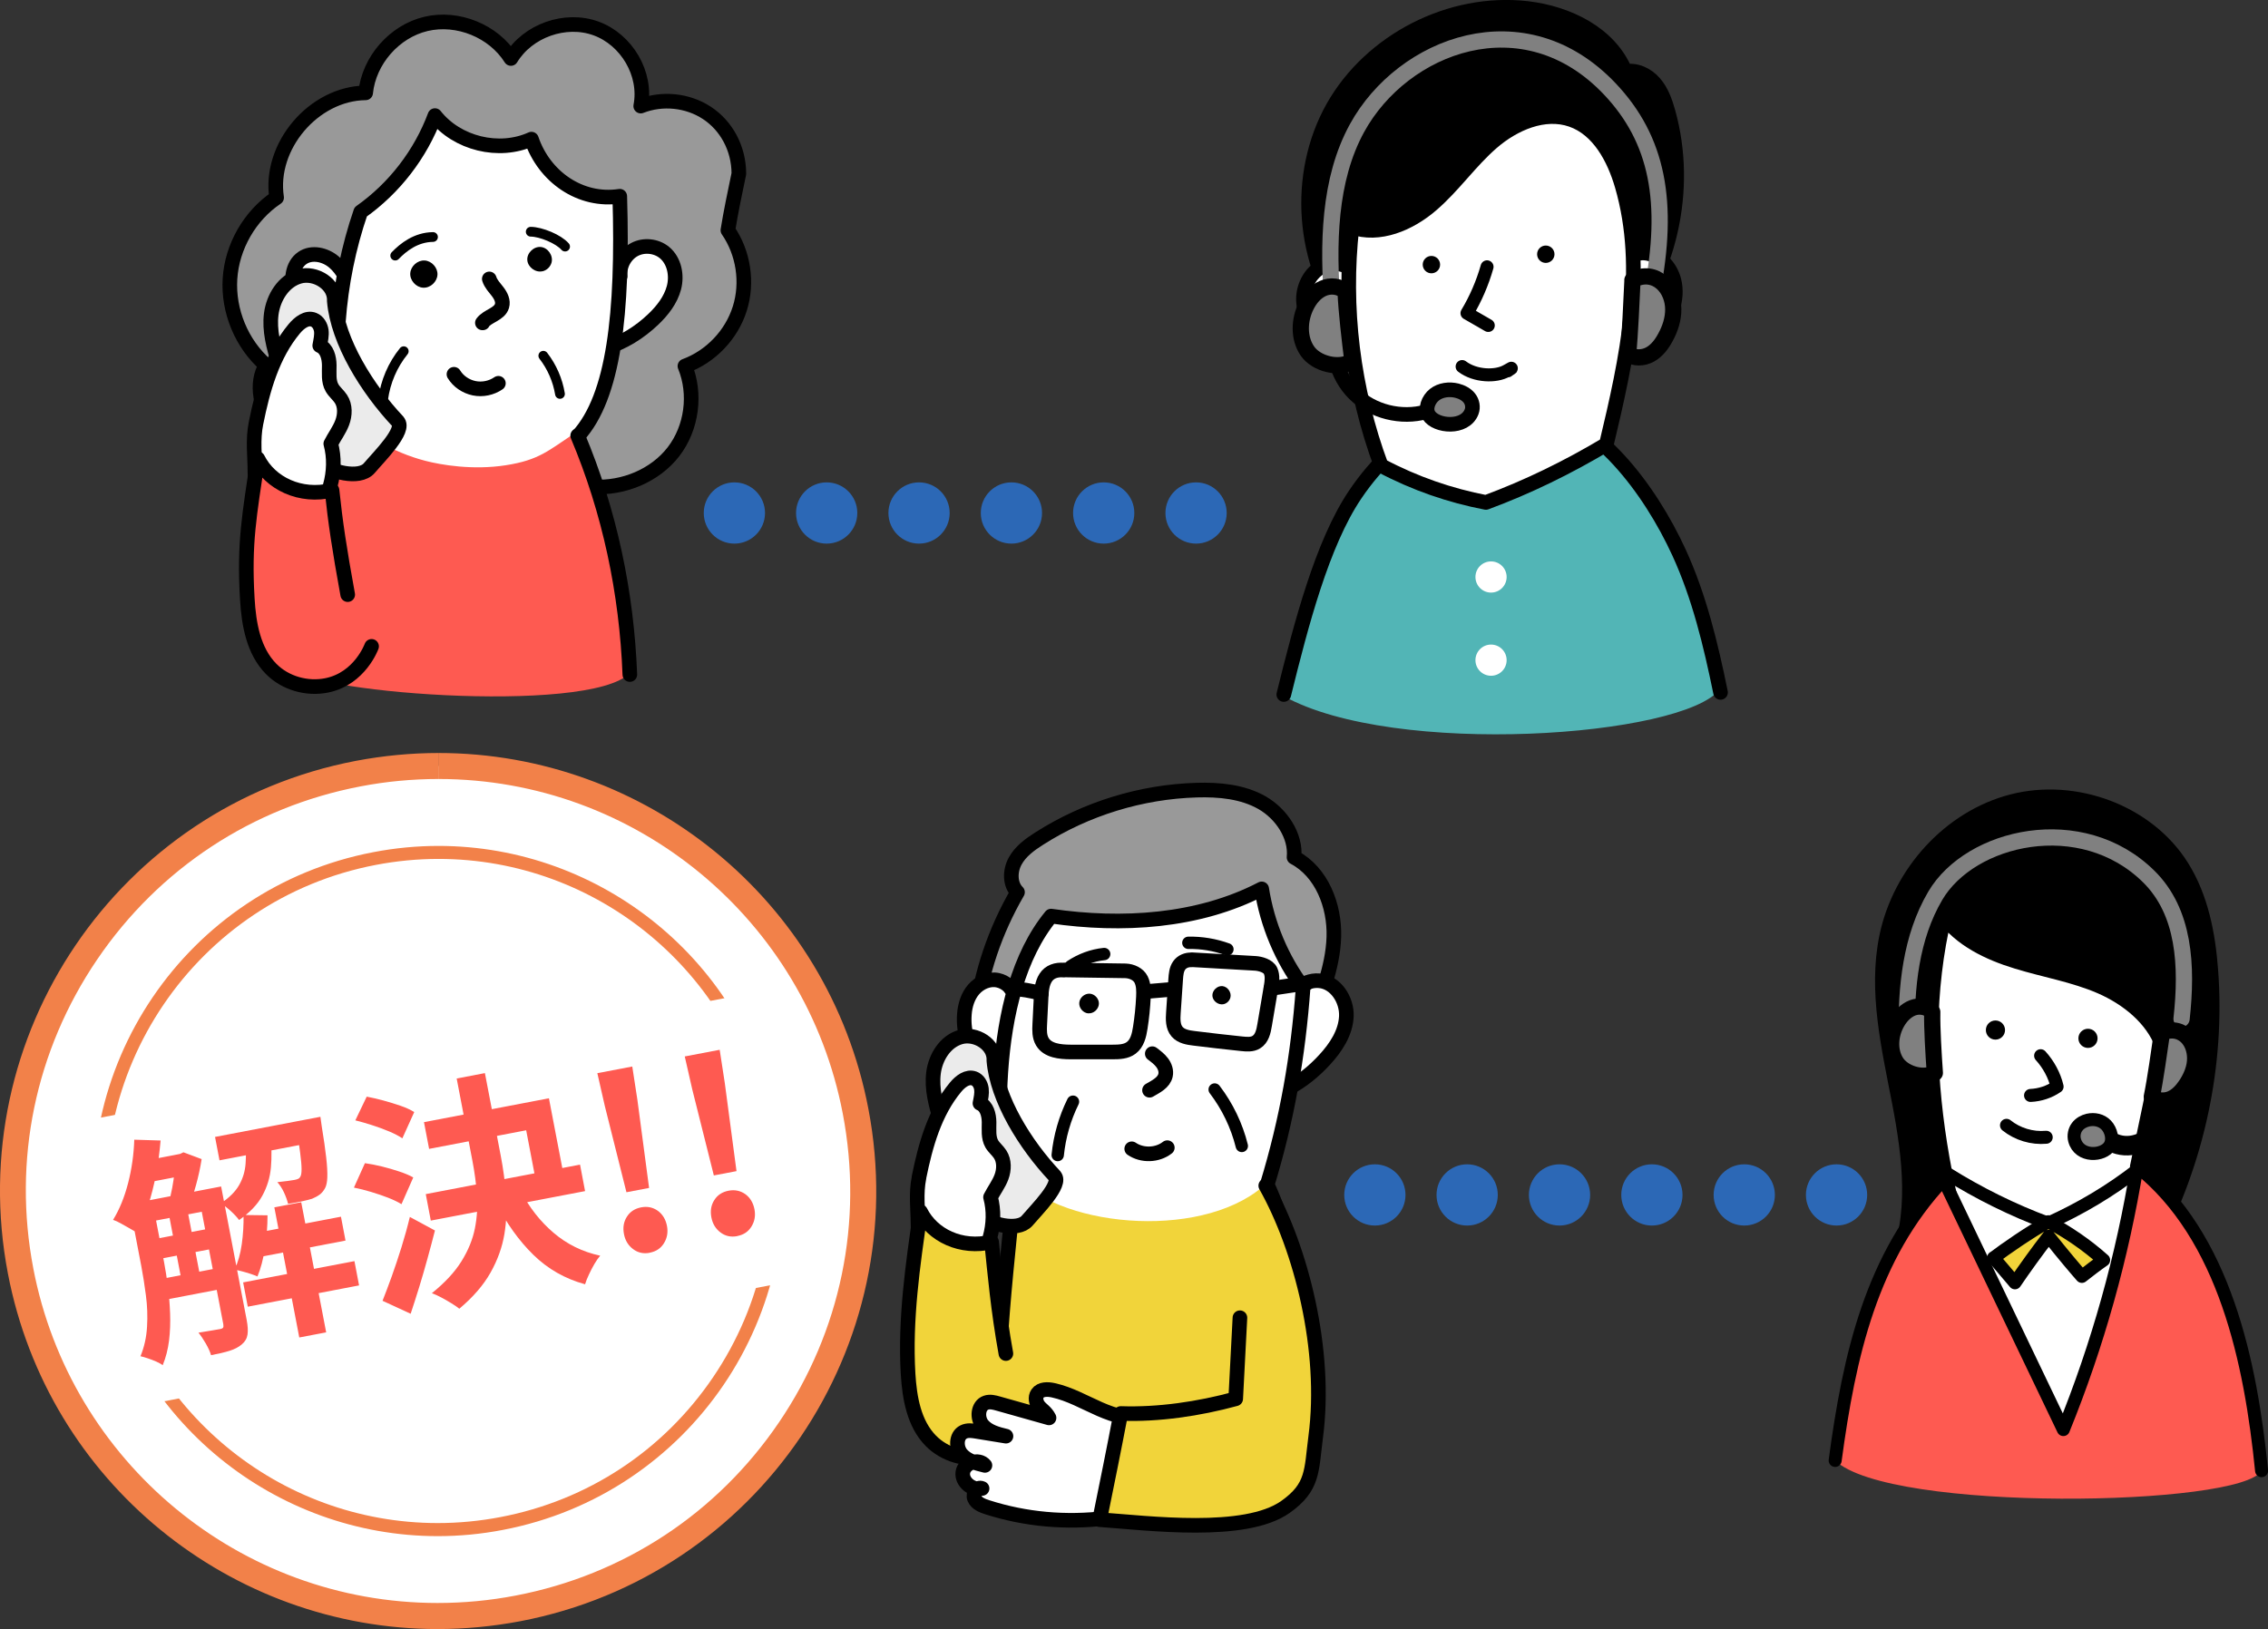 <?xml version="1.0" encoding="UTF-8"?><svg id="b" xmlns="http://www.w3.org/2000/svg" viewBox="0 0 279.18 200.57" width="279.18" height="200.57"><rect x="0" y="0" width="279.18" height="200.57" fill="#333333" stroke="none"/><g id="c"><path d="M278.38,181.07c-1.33-13.25-4.51-28.9-15.33-37.45-1.79,11.09-4.84,21.98-9.07,32.39-4.91-10.26-9.83-20.51-14.74-30.77-8.91,9.46-11.62,21.61-13.35,34.57,6.63,6.44,50.03,5.69,52.49,1.26Z" style="fill:#fe5a51;"/><path d="M233.12,156.06c2.78-6.3,1.88-13.56.58-20.33-1.3-6.76-2.96-13.71-1.56-20.45,1.63-7.85,7.79-14.71,15.55-16.7,7.76-1.99,16.72,1.29,20.97,8.09,2.37,3.79,3.25,8.33,3.58,12.79.88,11.65-1.69,23.55-7.14,33.82l-.1-.11-31.88,2.89Z" style="stroke:#000; stroke-linecap:round; stroke-linejoin:round; stroke-width:1.6px;"/><path d="M253.68,178.45c-3.98-1.43-5.94-5.82-7.38-9.8-6.51-17.95-11.44-37.4-7.02-55.99,2.1,2.93,5.55,4.58,9,5.63,3.44,1.06,7.04,1.65,10.35,3.09,3.3,1.44,6.4,3.93,7.65,7.29-1.01,4.99-2.02,9.97-3.09,14.98,3.87,12.19.66,26.37-9.5,34.8Z" style="fill:#fff; stroke:#000; stroke-linecap:round; stroke-linejoin:round; stroke-width:2px;"/><path d="M225.9,179.81c1.74-12.96,4.45-25.11,13.35-34.57,4.91,10.26,9.83,20.51,14.74,30.77,4.23-10.41,7.28-21.3,9.07-32.39,10.82,8.56,14,24.2,15.33,37.45" style="fill:#fe5a51; stroke:#000; stroke-linecap:round; stroke-linejoin:round; stroke-width:1.6px;"/><path d="M239.68,144.48c3.93,2.46,8.1,4.52,12.43,6.13,3.95-1.78,7.7-4,11.11-6.67v.21" style="fill:none; stroke:#000; stroke-linecap:round; stroke-linejoin:round; stroke-width:1.6px;"/><path d="M245.4,154.85c.88,1,1.75,2.08,2.63,3.09,1.06-1.57,2.85-4.06,4.15-5.72,1.72,2.18,3.55,4.33,4.09,4.93.87-.68,1.74-1.36,2.68-2.01-2.06-1.84-4.36-3.42-6.81-4.72-2.31,1.28-5.27,3.33-6.73,4.44Z" style="fill:#f1d43a; stroke:#000; stroke-linecap:round; stroke-linejoin:round; stroke-width:1.6px;"/><path d="M246.99,138.55c1.36,1.09,3.15,1.63,4.89,1.47" style="fill:none; stroke:#000; stroke-linecap:round; stroke-linejoin:round; stroke-width:1.6px;"/><path d="M251.19,129.98c.98,1.08,1.7,2.41,2.03,3.8-.96.66-2.11,1.04-3.27,1.09" style="fill:none; stroke:#000; stroke-linecap:round; stroke-linejoin:round; stroke-width:1.6px;"/><circle cx="257.02" cy="127.84" r="1.18"/><circle cx="245.63" cy="126.82" r="1.18"/><path d="M267.81,130.36c.47,2.95-.28,6.32-1.88,8.42-1.6,2.09-3.96,2.82-5.93,1.86" style="fill:none; stroke:#000; stroke-linecap:round; stroke-linejoin:round; stroke-width:2.4px;"/><path d="M259.7,141.05c.47-.76.16-1.91-.43-2.53-.59-.62-1.47-.79-2.26-.61-.5.12-.99.38-1.32.82-.34.44-.47,1.08-.32,1.64.56,2.15,3.52,2,4.34.68Z" style="fill:gray; stroke:#000; stroke-linecap:round; stroke-linejoin:round; stroke-width:1.6px;"/><path d="M234.73,127.68c-.15-6.11.5-12.3,3.49-17.39,4.31-7.34,18-10.53,26.27-2.38,4.43,4.36,4.77,11,4.05,17.53" style="fill:none; stroke:gray; stroke-linecap:round; stroke-linejoin:round; stroke-width:2px;"/><path d="M237.85,124.59c-.57-.67-1.61-.82-2.43-.5s-1.46,1-1.9,1.76c-.85,1.48-1.03,3.41-.15,4.87.88,1.46,3.33,2.22,4.8,1.38-.16-2.3-.36-5.48-.32-7.51Z" style="fill:gray; stroke:#000; stroke-linecap:round; stroke-linejoin:round; stroke-width:2px;"/><path d="M266.13,127.14c-.33,2.27-.82,5.8-1.25,7.88.62.56,1.59.61,2.36.27.77-.33,1.36-.98,1.83-1.67.59-.88,1.04-1.88,1.13-2.93s-.19-2.17-.9-2.95c-.71-.78-1.87-1.18-3.17-.6Z" style="fill:gray; stroke:#000; stroke-linecap:round; stroke-linejoin:round; stroke-width:2px;"/><circle cx="101.76" cy="63.16" r="3.77" style="fill:#2c68b6;"/><circle cx="90.4" cy="63.16" r="3.77" style="fill:#2c68b6;"/><circle cx="124.5" cy="63.16" r="3.77" style="fill:#2c68b6;"/><circle cx="113.13" cy="63.16" r="3.77" style="fill:#2c68b6;"/><circle cx="147.23" cy="63.16" r="3.77" style="fill:#2c68b6;"/><circle cx="135.86" cy="63.16" r="3.77" style="fill:#2c68b6;"/><circle cx="180.6" cy="147.12" r="3.77" style="fill:#2c68b6;"/><circle cx="169.24" cy="147.12" r="3.77" style="fill:#2c68b6;"/><circle cx="203.34" cy="147.12" r="3.77" style="fill:#2c68b6;"/><circle cx="191.97" cy="147.12" r="3.77" style="fill:#2c68b6;"/><circle cx="226.07" cy="147.12" r="3.77" style="fill:#2c68b6;"/><circle cx="214.71" cy="147.12" r="3.77" style="fill:#2c68b6;"/><path d="M53.87,198.97c-25.03,0-46.61-17.87-51.33-42.49-2.63-13.73.25-27.65,8.1-39.22,7.85-11.56,19.73-19.38,33.45-22.01,3.27-.62,6.6-.94,9.9-.94,25.03,0,46.61,17.87,51.33,42.49,2.63,13.73-.25,27.65-8.1,39.22-7.85,11.56-19.73,19.38-33.45,22.01-3.27.62-6.6.94-9.9.94Z" style="fill:#fff;"/><path d="M53.99,92.71v3.2c24.26,0,45.18,17.32,49.75,41.19,2.55,13.31-.24,26.81-7.85,38.02-7.61,11.21-19.13,18.79-32.43,21.33-3.17.61-6.4.91-9.6.91-24.26,0-45.19-17.32-49.76-41.19-2.55-13.31.24-26.81,7.85-38.02,7.61-11.21,19.13-18.79,32.43-21.33,3.17-.61,6.4-.91,9.6-.91v-3.2M53.99,92.71c-3.36,0-6.77.32-10.2.97C14.54,99.28-4.63,127.53.97,156.78c4.94,25.82,27.54,43.79,52.9,43.79,3.36,0,6.77-.32,10.2-.97,29.25-5.6,48.42-33.85,42.82-63.1-4.94-25.82-27.54-43.79-52.9-43.79h0Z" style="fill:#f28149;"/><path d="M53.98,104.15v1.6c19.55,0,36.42,13.96,40.1,33.2,2.05,10.72-.19,21.61-6.32,30.64s-15.41,15.14-26.14,17.19c-2.55.49-5.16.74-7.73.74-19.55,0-36.42-13.96-40.1-33.2-4.24-22.14,10.33-43.6,32.46-47.83,2.55-.49,5.16-.74,7.73-.74v-1.6M53.98,104.15c-2.65,0-5.34.25-8.03.77-23.04,4.41-38.14,26.66-33.73,49.71,3.89,20.34,21.7,34.5,41.67,34.5,2.65,0,5.34-.25,8.03-.77,23.04-4.41,38.14-26.66,33.73-49.71-3.89-20.34-21.7-34.5-41.67-34.5h0Z" style="fill:#f28149;"/><rect x="9.39" y="129.91" width="89.73" height="35.77" transform="translate(-26.82 12.84) rotate(-10.84)" style="fill:#fff;"/><path d="M16.53,140.32l3.24.1c-.12,1.39-.3,2.77-.56,4.15-.26,1.38-.59,2.67-.99,3.9-.4,1.22-.87,2.32-1.41,3.28-.21-.14-.49-.31-.85-.51-.36-.2-.72-.4-1.08-.61-.36-.2-.68-.35-.96-.44.78-1.27,1.4-2.78,1.85-4.53.45-1.75.7-3.53.76-5.34ZM15.93,148.24l2.79-.53,1.48,7.71c.18.93.33,1.94.47,3.01.14,1.08.23,2.18.27,3.31.04,1.13,0,2.23-.13,3.31-.14,1.08-.39,2.09-.78,3.03-.19-.14-.45-.29-.79-.44-.34-.15-.69-.28-1.04-.4-.36-.12-.66-.21-.91-.26.47-1.13.74-2.35.81-3.64.08-1.29.03-2.58-.14-3.86s-.35-2.47-.56-3.56l-1.47-7.68ZM17.21,148l8.08-1.55.49,2.56-8.08,1.55-.49-2.56ZM17.75,142.92l4.59-.88.51,2.65-4.59.88-.51-2.65ZM18.12,152.73l8.08-1.55.47,2.47-8.08,1.55-.47-2.47ZM19.05,157.62l8.08-1.55.49,2.56-8.08,1.55-.49-2.56ZM20.64,148.73l2.3-.44,1.77,9.25-2.3.44-1.77-9.25ZM21.5,142.2l.67-.13.41-.2,2.24.84c-.15.99-.38,2.06-.69,3.19-.31,1.13-.61,2.11-.92,2.93-.33-.16-.73-.32-1.19-.5-.46-.17-.87-.3-1.21-.4.14-.51.27-1.07.39-1.69.11-.62.21-1.24.28-1.86.07-.63.11-1.17.12-1.64l-.11-.55ZM24.34,146.63l2.88-.55,3.15,16.46c.13.7.17,1.28.1,1.76-.07.48-.3.88-.7,1.22-.4.34-.9.6-1.51.79-.61.19-1.37.37-2.28.54-.12-.42-.34-.9-.65-1.44-.31-.54-.62-.99-.9-1.33.59-.09,1.13-.18,1.64-.27.51-.08.86-.15,1.05-.18.17-.03.29-.09.34-.17.05-.08.06-.22.03-.41l-3.14-16.4ZM26.47,139.98l10.82-2.07.55,2.88-10.82,2.07-.55-2.88ZM30.17,140.27l3.11-.59c.16,1.44.18,2.79.07,4.04-.11,1.26-.47,2.42-1.06,3.5s-1.55,2.08-2.86,2.99c-.24-.33-.59-.71-1.04-1.12-.45-.42-.87-.72-1.24-.91,1.07-.71,1.83-1.47,2.29-2.28.46-.81.72-1.69.79-2.62.07-.94.06-1.94-.05-3.01ZM29.97,149.59l2.96.04c0,1.37-.11,2.72-.32,4.07s-.52,2.5-.92,3.46c-.22-.1-.5-.21-.84-.32-.34-.11-.7-.22-1.05-.31-.36-.09-.66-.17-.92-.22.41-.88.71-1.92.88-3.12.17-1.2.24-2.4.22-3.6ZM29.93,157.89l13.7-2.62.57,2.99-13.7,2.62-.57-2.99ZM31.04,151.89l10.93-2.09.56,2.94-10.93,2.09-.56-2.94ZM33.77,148.65l3.31-.63,3.07,16.02-3.31.63-3.07-16.02ZM36.36,138.09l3.08-.59c.09.57.14.95.16,1.15.25,1.54.44,2.82.55,3.84.12,1.02.16,1.84.14,2.45-.02.61-.12,1.06-.28,1.35-.18.33-.4.6-.66.79-.26.19-.57.36-.93.51-.32.1-.74.21-1.27.32-.52.11-1.08.21-1.69.31-.1-.44-.28-.92-.51-1.42-.24-.51-.51-.92-.81-1.25.47-.05.89-.1,1.27-.15.37-.05.65-.1.85-.13.17-.03.32-.08.44-.13.12-.05.22-.16.29-.31.09-.16.13-.46.13-.91,0-.45-.06-1.11-.17-1.97-.11-.86-.27-2-.5-3.4l-.08-.44Z" style="fill:#fe5a51;"/><path d="M43.57,146.21l1.35-3c.66.09,1.36.23,2.1.41.74.18,1.45.39,2.14.62.69.23,1.26.47,1.71.73l-1.45,3.29c-.41-.26-.95-.52-1.63-.79-.67-.26-1.38-.5-2.11-.72-.74-.22-1.44-.4-2.11-.53ZM43.74,137.94l1.4-2.92c.64.12,1.33.28,2.07.48s1.44.42,2.11.65,1.23.49,1.67.77l-1.46,3.23c-.42-.28-.95-.56-1.61-.84-.66-.28-1.35-.53-2.09-.77-.74-.24-1.44-.44-2.09-.6ZM47.09,160.15c.34-.85.71-1.84,1.12-2.97.41-1.13.8-2.33,1.2-3.59.39-1.26.74-2.51,1.04-3.76l3.09,1.67c-.29,1.12-.59,2.28-.92,3.46-.33,1.19-.66,2.35-1.01,3.48-.35,1.13-.7,2.23-1.06,3.31l-3.47-1.6ZM52.19,138.16l15.38-2.94,1.91,9.97-3.43.66-1.28-6.69-11.95,2.29-.63-3.29ZM52.41,147.02l18.99-3.63.62,3.26-18.99,3.63-.62-3.26ZM56.2,132.79l3.49-.67,1.95,10.18c.3,1.57.52,3.17.65,4.79.13,1.62.06,3.24-.2,4.85-.27,1.61-.83,3.18-1.7,4.73s-2.15,3.03-3.85,4.46c-.26-.21-.59-.44-.99-.68-.4-.25-.81-.48-1.24-.71-.43-.23-.81-.4-1.15-.52,1.6-1.29,2.82-2.6,3.65-3.94.83-1.33,1.38-2.69,1.65-4.05.27-1.37.35-2.75.25-4.13-.1-1.39-.29-2.77-.55-4.14l-1.94-10.15ZM64.13,146.67c1.02,1.99,2.36,3.7,4.01,5.11,1.65,1.41,3.56,2.35,5.74,2.82-.23.27-.47.61-.71,1.02-.24.42-.47.85-.67,1.29-.21.44-.37.84-.48,1.21-2.46-.67-4.58-1.88-6.36-3.62-1.78-1.74-3.31-3.88-4.61-6.43l3.08-1.4Z" style="fill:#fe5a51;"/><path d="M77.11,146.78l-2.66-10.61-.92-4.04,4.3-.82.63,4.1,1.44,10.85-2.79.53ZM79.99,154.24c-.78.15-1.46,0-2.06-.45-.6-.45-.97-1.06-1.12-1.84-.16-.81-.04-1.53.36-2.15.39-.62.98-1,1.75-1.15.77-.15,1.46,0,2.05.42.59.43.97,1.05,1.13,1.86.15.78.03,1.48-.36,2.12-.39.64-.97,1.03-1.75,1.18Z" style="fill:#fe5a51;"/><path d="M87.87,144.72l-2.66-10.61-.92-4.04,4.3-.82.63,4.1,1.44,10.84-2.79.53ZM90.75,152.19c-.78.15-1.46,0-2.06-.45-.6-.45-.97-1.06-1.12-1.84-.16-.81-.04-1.53.36-2.15.39-.62.98-1,1.75-1.15.77-.15,1.46,0,2.06.42.59.43.97,1.05,1.13,1.86.15.78.03,1.48-.36,2.12s-.97,1.03-1.75,1.18Z" style="fill:#fe5a51;"/><path d="M157.98,85.69c2.15-8.7,4.74-18.7,8.81-24.75,5.38-8.01,13.37-12.3,22.08-10.77,7.64,1.34,14.2,10.02,17.81,17.87,2.41,5.26,3.83,10.99,5.03,16.82-4.54,5.89-40.11,8.43-53.72.83Z" style="fill:#52b5b6;"/><path d="M166.05,39.98c-5.8-7.49-6.61-18.49-1.97-26.75,4.65-8.25,14.48-13.27,23.89-12.19,5.02.58,10.17,3.08,12.11,7.78,1.31-.28,2.68.38,3.56,1.39s1.34,2.31,1.7,3.6c2.65,9.51.2,20.28-6.29,27.72" style="stroke:#000; stroke-linecap:round; stroke-linejoin:round; stroke-width:1.8px;"/><path d="M211.79,85.25c-1.22-5.97-2.64-11.84-5.11-17.22-3.6-7.85-10.17-16.53-17.81-17.87-8.71-1.53-16.69,2.76-22.08,10.77-4.04,6.01-6.62,15.92-8.76,24.58" style="fill:#52b5b6; stroke:#000; stroke-linecap:round; stroke-linejoin:round; stroke-width:1.8px;"/><path d="M168.02,35.01c-.73-1.82-2.91-2.99-4.78-2.39-1.77.57-2.86,2.52-2.79,4.38.07,1.86,1.11,3.57,2.46,4.85,1.36,1.27,3.01,2.17,4.67,3.24v.1" style="fill:#fff; stroke:#000; stroke-linecap:round; stroke-linejoin:round; stroke-width:1.8px;"/><path d="M199.26,34.39c-.35-1.72,1.45-3.38,3.2-3.24,1.75.14,3.17,1.68,3.6,3.39.59,2.36-.45,4.88-2.08,6.68-1.63,1.8-3.79,3.02-6.04,3.97" style="fill:#fff; stroke:#000; stroke-linecap:round; stroke-linejoin:round; stroke-width:1.8px;"/><path d="M170.02,57.34c-3.47-9.33-4.72-19.49-3.6-29.38,3.35,1.19,7.11-.43,9.8-2.76,2.7-2.32,4.74-5.33,7.43-7.66,2.69-2.33,6.44-3.97,9.8-2.8,3.34,1.17,5.23,4.71,6.22,8.11,3.01,10.36.56,21.42-1.93,31.85-4.73,2.83-9.69,5.26-14.83,7.16-4.41-.85-8.69-2.31-12.89-4.53Z" style="fill:#fff; stroke:#000; stroke-linecap:round; stroke-linejoin:round; stroke-width:1.8px;"/><path d="M183.05,32.85c-.57,2-1.4,3.93-2.47,5.71.87.51,1.75,1.01,2.62,1.51" style="fill:none; stroke:#000; stroke-linecap:round; stroke-linejoin:round; stroke-width:1.6px;"/><path d="M179.98,45.13c1.6,1.22,4.16,1.29,5.48.53,1.33-.76.09,0,.14,0" style="fill:none; stroke:#000; stroke-linecap:round; stroke-linejoin:round; stroke-width:1.6px;"/><circle cx="176.2" cy="32.58" r="1.07"/><circle cx="190.28" cy="31.3" r="1.07"/><path d="M164.58,39.84c-.96,2.97-.1,6.42,2.14,8.64,2.24,2.21,5.77,3.08,8.84,2.22" style="fill:none; stroke:#000; stroke-linecap:round; stroke-linejoin:round; stroke-width:1.8px;"/><path d="M175.89,51.13c-.52-.8-.06-1.95.69-2.54s1.82-.72,2.76-.49c.59.15,1.16.44,1.53.91s.49,1.12.28,1.68c-.81,2.15-4.37,1.83-5.26.44Z" style="fill:gray; stroke:#000; stroke-linecap:round; stroke-linejoin:round; stroke-width:1.8px;"/><path d="M164.03,37.72c-.59-7.62-.48-15.59,3.02-21.96,5.61-10.23,20.55-15.99,31.13-4.79,5.86,6.21,7.36,13.92,5.14,25.16" style="fill:none; stroke:gray; stroke-linecap:round; stroke-linejoin:round; stroke-width:2px;"/><path d="M165.64,35.93c-.7-.72-1.88-.83-2.8-.42s-1.6,1.23-2.05,2.13c-.87,1.74-.96,3.95.13,5.56,1.09,1.61,3.93,2.32,5.56,1.27-.33-2.61-.75-6.22-.84-8.53Z" style="fill:gray; stroke:#000; stroke-linecap:round; stroke-linejoin:round; stroke-width:2px;"/><path d="M200.95,34.49c-.13,2.61-.29,6.68-.54,9.1.77.57,1.88.51,2.71.05.84-.46,1.44-1.27,1.89-2.11.58-1.06.97-2.25.96-3.46-.01-1.21-.46-2.44-1.36-3.25s-2.26-1.13-3.67-.33Z" style="fill:gray; stroke:#000; stroke-linecap:round; stroke-linejoin:round; stroke-width:2px;"/><circle cx="183.54" cy="71.04" r="1.92" style="fill:#fff;"/><circle cx="183.54" cy="81.28" r="1.92" style="fill:#fff;"/><path d="M41.07,56.83c-2.69-.83-5.39-2.03-7.21-4.18-1.82-2.15-2.5-5.46-1.13-7.69-2.99-2.62-4.67-6.67-4.42-10.64s2.44-7.77,5.74-9.99c-.97-6.32,4.56-12.83,10.96-12.9.4-3.99,3.53-7.57,7.43-8.49,3.91-.92,8.31.87,10.45,4.26,2.08-3.43,6.7-5.07,10.47-3.7s6.28,5.58,5.51,9.56c2.65-1.04,5.79-.72,8.16.85,2.37,1.56,3.91,4.33,3.92,7.47-.5,2.39-1,4.78-1.35,6.97,1.92,2.77,2.48,6.44,1.46,9.66s-3.58,5.9-6.75,7.06c1.41,3.44.86,7.61-1.41,10.55-2.27,2.94-6.16,4.54-9.88,4.32l-.15.15-31.81-3.24Z" style="fill:#999; stroke:#000; stroke-linecap:round; stroke-linejoin:round; stroke-width:1.8px;"/><path d="M76.34,34c-.13-1.31.6-2.66,1.76-3.28s2.69-.46,3.7.38c1.21,1.01,1.56,2.8,1.16,4.32s-1.41,2.81-2.55,3.9c-1.68,1.6-3.69,2.87-5.92,3.53" style="fill:#fff; stroke:#000; stroke-linecap:round; stroke-linejoin:round; stroke-width:1.8px;"/><path d="M43.39,35.85c-.58-1.3-1.18-2.64-2.26-3.57-1.07-.93-2.75-1.32-3.92-.51-1.27.88-1.41,2.73-.98,4.21.93,3.22,3.76,5.47,6.41,7.52" style="fill:#fff; stroke:#000; stroke-linecap:round; stroke-linejoin:round; stroke-width:1.8px;"/><path d="M42.33,53.33c-1.57-9.08-.92-18.54,2.07-27.24,4.14-2.92,7.37-7.11,9.14-11.86,2.72,3.45,7.88,4.71,11.88,2.9,1.57,4.64,6.03,7.77,10.87,7.03.44,14.54-.75,24.64-5.1,29.48,1.17,8.28-12.22,9.43-12.22,9.43l-16.65-9.73Z" style="fill:#fff; stroke:#000; stroke-linecap:round; stroke-linejoin:round; stroke-width:1.8px;"/><path d="M77.52,82.87c-.4-10.03-2.51-19.97-6.41-29.24,0,.08-.2-.37-.2-.41-3.45,2.29-4.55,3.42-8.64,4.06s-8.02-.05-9.9-.54c-4.15-1.07-7.51-3.24-10.5-5.88-3.99,9.88-5.69,20.48-5.97,31.15-.08,3.17,36.7,6.1,41.62.85Z" style="fill:#fe5a51;"/><path d="M77.53,83.05c-.39-10.09-2.49-20.09-6.42-29.41" style="fill:none; stroke:#000; stroke-linecap:round; stroke-linejoin:round; stroke-width:1.8px;"/><path d="M60.23,34.34c.19.61.65,1.07,1.04,1.58s.7,1.15.52,1.75c-.31,1.04-1.77,1.21-2.41,2.08h.05" style="fill:none; stroke:#000; stroke-linecap:round; stroke-linejoin:round; stroke-width:1.8px;"/><path d="M61.35,47.19c-.86.59-1.96.82-2.98.61s-1.95-.83-2.49-1.72" style="fill:none; stroke:#000; stroke-linecap:round; stroke-linejoin:round; stroke-width:1.8px;"/><path d="M66.88,43.8c1.06,1.37,1.77,3,2.05,4.7" style="fill:none; stroke:#000; stroke-linecap:round; stroke-linejoin:round; stroke-width:1.2px;"/><path d="M49.7,43.24c-1.37,1.69-2.25,3.76-2.54,5.92" style="fill:none; stroke:#000; stroke-linecap:round; stroke-linejoin:round; stroke-width:1.2px;"/><path d="M66.8,33.39c-.86.22-1.82-.48-1.89-1.36s.79-1.71,1.67-1.62,1.55,1.08,1.31,1.93c-.15.52-.56.92-1.09,1.06Z"/><path d="M52.06,35.42c-.87-.06-1.62-.91-1.56-1.78s.9-1.62,1.77-1.57,1.63.89,1.58,1.76-.88,1.66-1.79,1.59Z"/><path d="M69.56,30.36c-.81-.93-2.97-1.82-4.23-1.83" style="fill:none; stroke:#000; stroke-linecap:round; stroke-linejoin:round; stroke-width:1.2px;"/><path d="M48.65,31.47c1-1.03,2.54-2.26,4.65-2.29" style="fill:none; stroke:#000; stroke-linecap:round; stroke-linejoin:round; stroke-width:1.2px;"/><path d="M48.96,51.87c-3.75-3.98-7.39-9.82-7.81-14.82.12-2.05-2.32-3.58-4.28-3.02-1.96.56-3.22,2.6-3.48,4.63s.3,4.08.9,6.04c1.04,3.4,2.25,6.74,3.62,10.02.32.78.68,1.58,1.3,2.15,1.39,1.25,5.02,2.19,6.24.77,1.21-1.43,4.52-4.69,3.51-5.76Z" style="fill:#ebebeb; stroke:#000; stroke-linecap:round; stroke-linejoin:round; stroke-width:1.8px;"/><path d="M31.52,52.07c.83-4.13,2-8.35,4.71-11.6.6-.72,1.52-1.45,2.39-1.1.53.21.85.78.93,1.34.07.57-.06,1.13-.19,1.84.88.37,1.16,1.47,1.17,2.42s-.13,1.97.35,2.79c.29.5.77.87,1.09,1.36.55.84.51,1.96.16,2.9s-.98,1.75-1.41,2.61c.91,3.37-.22,7.21-2.67,9.74-1.55,1.11-3.89.46-5.11-1s-1.56-3.45-1.56-5.35-.29-3.83.14-5.96Z" style="fill:#fff; stroke:#000; stroke-linecap:round; stroke-linejoin:round; stroke-width:1.8px;"/><path d="M45.74,79.58s-1.42,3.96-5.5,4.8c-2.44.5-5.12-.25-6.87-2.03-2.18-2.21-2.75-5.53-2.93-8.63-.41-6.97.28-10.34,1.29-17.25,1.53,3.05,5.24,4.83,9.14,3.89.41,3.94.9,7.19,1.93,12.85" style="fill:#fe5a51; stroke:#000; stroke-linecap:round; stroke-linejoin:round; stroke-width:1.8px;"/><path d="M120.11,125.12c.62-5.31,2.37-10.49,5.14-15.27-.97-.97-.95-2.62-.29-3.83s1.82-2.05,2.97-2.78c5.77-3.68,12.54-5.76,19.38-5.96,2.76-.08,5.64.18,8.04,1.55,2.4,1.37,4.2,4.1,3.94,6.72,3.41,1.8,5.02,5.96,4.9,9.81-.12,3.85-1.67,7.5-3.05,11.08l-41.03-1.32Z" style="fill:#999; stroke:#000; stroke-linecap:round; stroke-linejoin:round; stroke-width:1.8px;"/><path d="M125.97,125.14c-.47-1.86-1.25-4.04-3.13-4.45-1.09-.24-2.25.28-2.98,1.12-.73.84-1.07,1.96-1.15,3.07-.18,2.3.65,4.58,1.89,6.52s2.89,3.58,4.51,5.22h.12" style="fill:#fff; stroke:#000; stroke-linecap:round; stroke-linejoin:round; stroke-width:1.8px;"/><path d="M157.32,124.35c1.25-1.79,2.91-3.79,5.08-3.6,2.02.17,3.42,2.36,3.33,4.38-.09,2.03-1.29,3.84-2.66,5.33-1.31,1.43-2.82,2.67-4.54,3.56" style="fill:#fff; stroke:#000; stroke-linecap:round; stroke-linejoin:round; stroke-width:1.8px;"/><path d="M155.99,145.85c2.43-7.99,3.8-15.76,4.42-24.27-2.65-3.54-4.41-7.75-5.1-12.14-7.81,4.06-17.23,4.62-25.93,3.35-8,9.75-6.82,28.6-5.01,38.43-.97,9.56-1.54,16.16-1.48,22.56,12.83.37,25.66.83,38.49,1.08.06-11.17-2.29-22.3-5.38-29.02Z" style="fill:#fff;"/><path d="M125.27,145.02c-1.58,15.59-4.66,26.08-1.85,38.85.48,2.18,36.5,2,37.54-1.19,4.5-13.73-.83-27.72-4.79-37.25-7.33,7.34-25.24,5.84-30.9-.41Z" style="fill:#f1d43a;"/><path d="M161.03,181.56c1.32-13.22-1.33-27.64-5.04-35.71,2.43-7.99,3.8-15.76,4.42-24.27-2.65-3.54-4.41-7.75-5.1-12.14-7.81,4.06-17.23,4.62-25.93,3.35-8,9.75-6.82,28.6-5.01,38.43-1.57,15.47-2.09,23.2-.6,34.9" style="fill:none; stroke:#000; stroke-linecap:round; stroke-linejoin:round; stroke-width:1.8px;"/><path d="M132.08,135.64c-1.01,2.05-1.65,4.29-1.88,6.57" style="fill:none; stroke:#000; stroke-linecap:round; stroke-linejoin:round; stroke-width:1.52px;"/><path d="M149.52,134.14c1.57,2.06,2.72,4.44,3.34,6.95" style="fill:none; stroke:#000; stroke-linecap:round; stroke-linejoin:round; stroke-width:1.52px;"/><path d="M143.69,141.3c-1.23.96-3.09,1.02-4.38.14" style="fill:none; stroke:#000; stroke-linecap:round; stroke-linejoin:round; stroke-width:1.8px;"/><path d="M141.84,129.73c.44.33.89.67,1.22,1.11s.53,1.01.41,1.55c-.2.9-1.15,1.37-1.97,1.84" style="fill:none; stroke:#000; stroke-linecap:round; stroke-linejoin:round; stroke-width:1.8px;"/><path d="M124.42,121.7c1.27.07,2.54.28,3.76.62" style="fill:none; stroke:#000; stroke-linecap:round; stroke-linejoin:round; stroke-width:1.8px;"/><path d="M156.45,121.7c1.48-.22,2.96-.45,4.44-.67" style="fill:none; stroke:#000; stroke-linecap:round; stroke-linejoin:round; stroke-width:1.8px;"/><path d="M141.06,122.08c1.27-.09,1.92-.18,3.19-.27" style="fill:none; stroke:#000; stroke-linecap:round; stroke-linejoin:round; stroke-width:1.8px;"/><path d="M130.97,119.44c-.95-.09-1.78.2-2.25.93s-.53,1.66-.57,2.53c-.05,1.07-.1,2.13-.16,3.2-.04.74-.06,1.52.32,2.16.66,1.11,2.18,1.25,3.47,1.26,1.73.01,3.46.01,5.19,0,.79,0,1.65-.03,2.28-.51.74-.55.97-1.55,1.11-2.46.2-1.26.33-2.53.39-3.81.03-.73.04-1.49-.29-2.15s-1.13-1.03-1.92-1.06l-7.57-.11Z" style="fill:none; stroke:#000; stroke-linecap:round; stroke-linejoin:round; stroke-width:1.8px;"/><path d="M146.69,118.18c-.62-.03-1.2.21-1.54.69s-.39,1.11-.43,1.7c-.09,1.37-.18,2.73-.28,4.1-.06.82-.08,1.74.46,2.36.5.58,1.34.72,2.1.81,1.95.24,3.91.47,5.86.67.61.06,1.26.12,1.78-.2.7-.42.9-1.32,1.03-2.12.26-1.55.53-3.1.79-4.66.11-.67.22-1.38-.06-2s-1.27-.88-1.86-.92l-7.86-.45Z" style="fill:none; stroke:#000; stroke-linecap:round; stroke-linejoin:round; stroke-width:1.8px;"/><path d="M151.09,116.88c-1.54-.56-3.17-.83-4.81-.8" style="fill:none; stroke:#000; stroke-linecap:round; stroke-linejoin:round; stroke-width:1.52px;"/><path d="M135.92,117.46c-1.47.15-2.89.68-4.12,1.5" style="fill:none; stroke:#000; stroke-linecap:round; stroke-linejoin:round; stroke-width:1.52px;"/><path d="M150.65,123.63c-.64.16-1.36-.36-1.41-1.01s.59-1.28,1.24-1.21c.65.07,1.15.8.97,1.43-.11.39-.42.69-.81.79Z"/><path d="M133.98,124.77c-.63-.04-1.17-.65-1.13-1.29s.65-1.17,1.28-1.14,1.18.64,1.14,1.27-.63,1.2-1.3,1.15Z"/><path d="M129.81,144.76c-3.59-3.81-7.08-9.41-7.47-14.19.12-1.96-2.22-3.43-4.1-2.89s-3.09,2.48-3.33,4.43.28,3.9.86,5.78c1,3.25,2.16,6.46,3.46,9.6.31.75.65,1.52,1.25,2.06,1.33,1.2,4.81,2.1,5.97.73s4.32-4.49,3.36-5.51Z" style="fill:#ebebeb; stroke:#000; stroke-linecap:round; stroke-linejoin:round; stroke-width:1.8px;"/><path d="M113.12,144.96c.8-3.95,1.92-8,4.51-11.11.57-.69,1.45-1.38,2.29-1.06.51.2.82.74.89,1.29.07.54-.05,1.09-.18,1.76.84.35,1.11,1.41,1.12,2.32s-.12,1.88.33,2.67c.28.48.74.83,1.04,1.3.52.81.49,1.87.16,2.77s-.94,1.68-1.35,2.5c.87,3.23-.21,6.9-2.55,9.33-1.49,1.06-3.72.44-4.89-.95s-1.49-3.31-1.49-5.12c0-1.81-.28-3.67.13-5.7Z" style="fill:#fff; stroke:#000; stroke-linecap:round; stroke-linejoin:round; stroke-width:1.8px;"/><path d="M126.43,174.74l-.1.07c-.82,2.24-2.83,4.01-5.16,4.53-2.33.52-4.9-.24-6.58-1.94-2.09-2.12-2.63-5.29-2.81-8.26-.39-6.67.57-13.35,1.53-19.96,1.47,2.92,5.02,4.62,8.75,3.73.39,3.78.78,8.32,1.76,13.74" style="fill:#f1d43a; stroke:#000; stroke-linecap:round; stroke-linejoin:round; stroke-width:1.8px;"/><path d="M141.37,174.45c-2,.49-4.11-.13-6-.96s-3.71-1.88-5.72-2.32c-.69-.15-1.54-.17-1.94.41-.32.46-.18,1.13.17,1.56s.88.7,1.25,1.43c-2.08-.59-4.17-1.17-6.25-1.76-.49-.14-1.02-.28-1.5-.11-1.03.35-1.14,1.91-.44,2.74s1.83,1.13,2.89,1.38c-1.21-.2-2.42-.39-3.63-.59-.53-.09-1.1-.17-1.58.07-.97.47-.96,1.97-.25,2.77s1.83,1.1,2.87,1.35c-.75-.94-2.56-.33-2.72.87s1.2,2.26,2.37,1.97c-.6-.28-1.2.62-.94,1.23s.96.89,1.6,1.09c4.66,1.49,9.65,1.95,14.65,1.33,1.85-4.21,3.7-8.42,5.17-12.45Z" style="fill:#fff; stroke:#000; stroke-linecap:round; stroke-linejoin:round; stroke-width:1.8px;"/><path d="M155.81,145.98c4.38,7.78,7.54,20.29,6.15,30.9-.55,4.23-.26,6.21-3.75,8.67-4.98,3.5-16.79,1.98-22.85,1.55.88-4.33,1.76-8.65,2.6-13.07,4.62.16,9.58-.56,14.15-1.81.18-3.33.35-6.65.52-9.98" style="fill:#f1d43a; stroke:#000; stroke-linecap:round; stroke-linejoin:round; stroke-width:1.8px;"/></g></svg>
